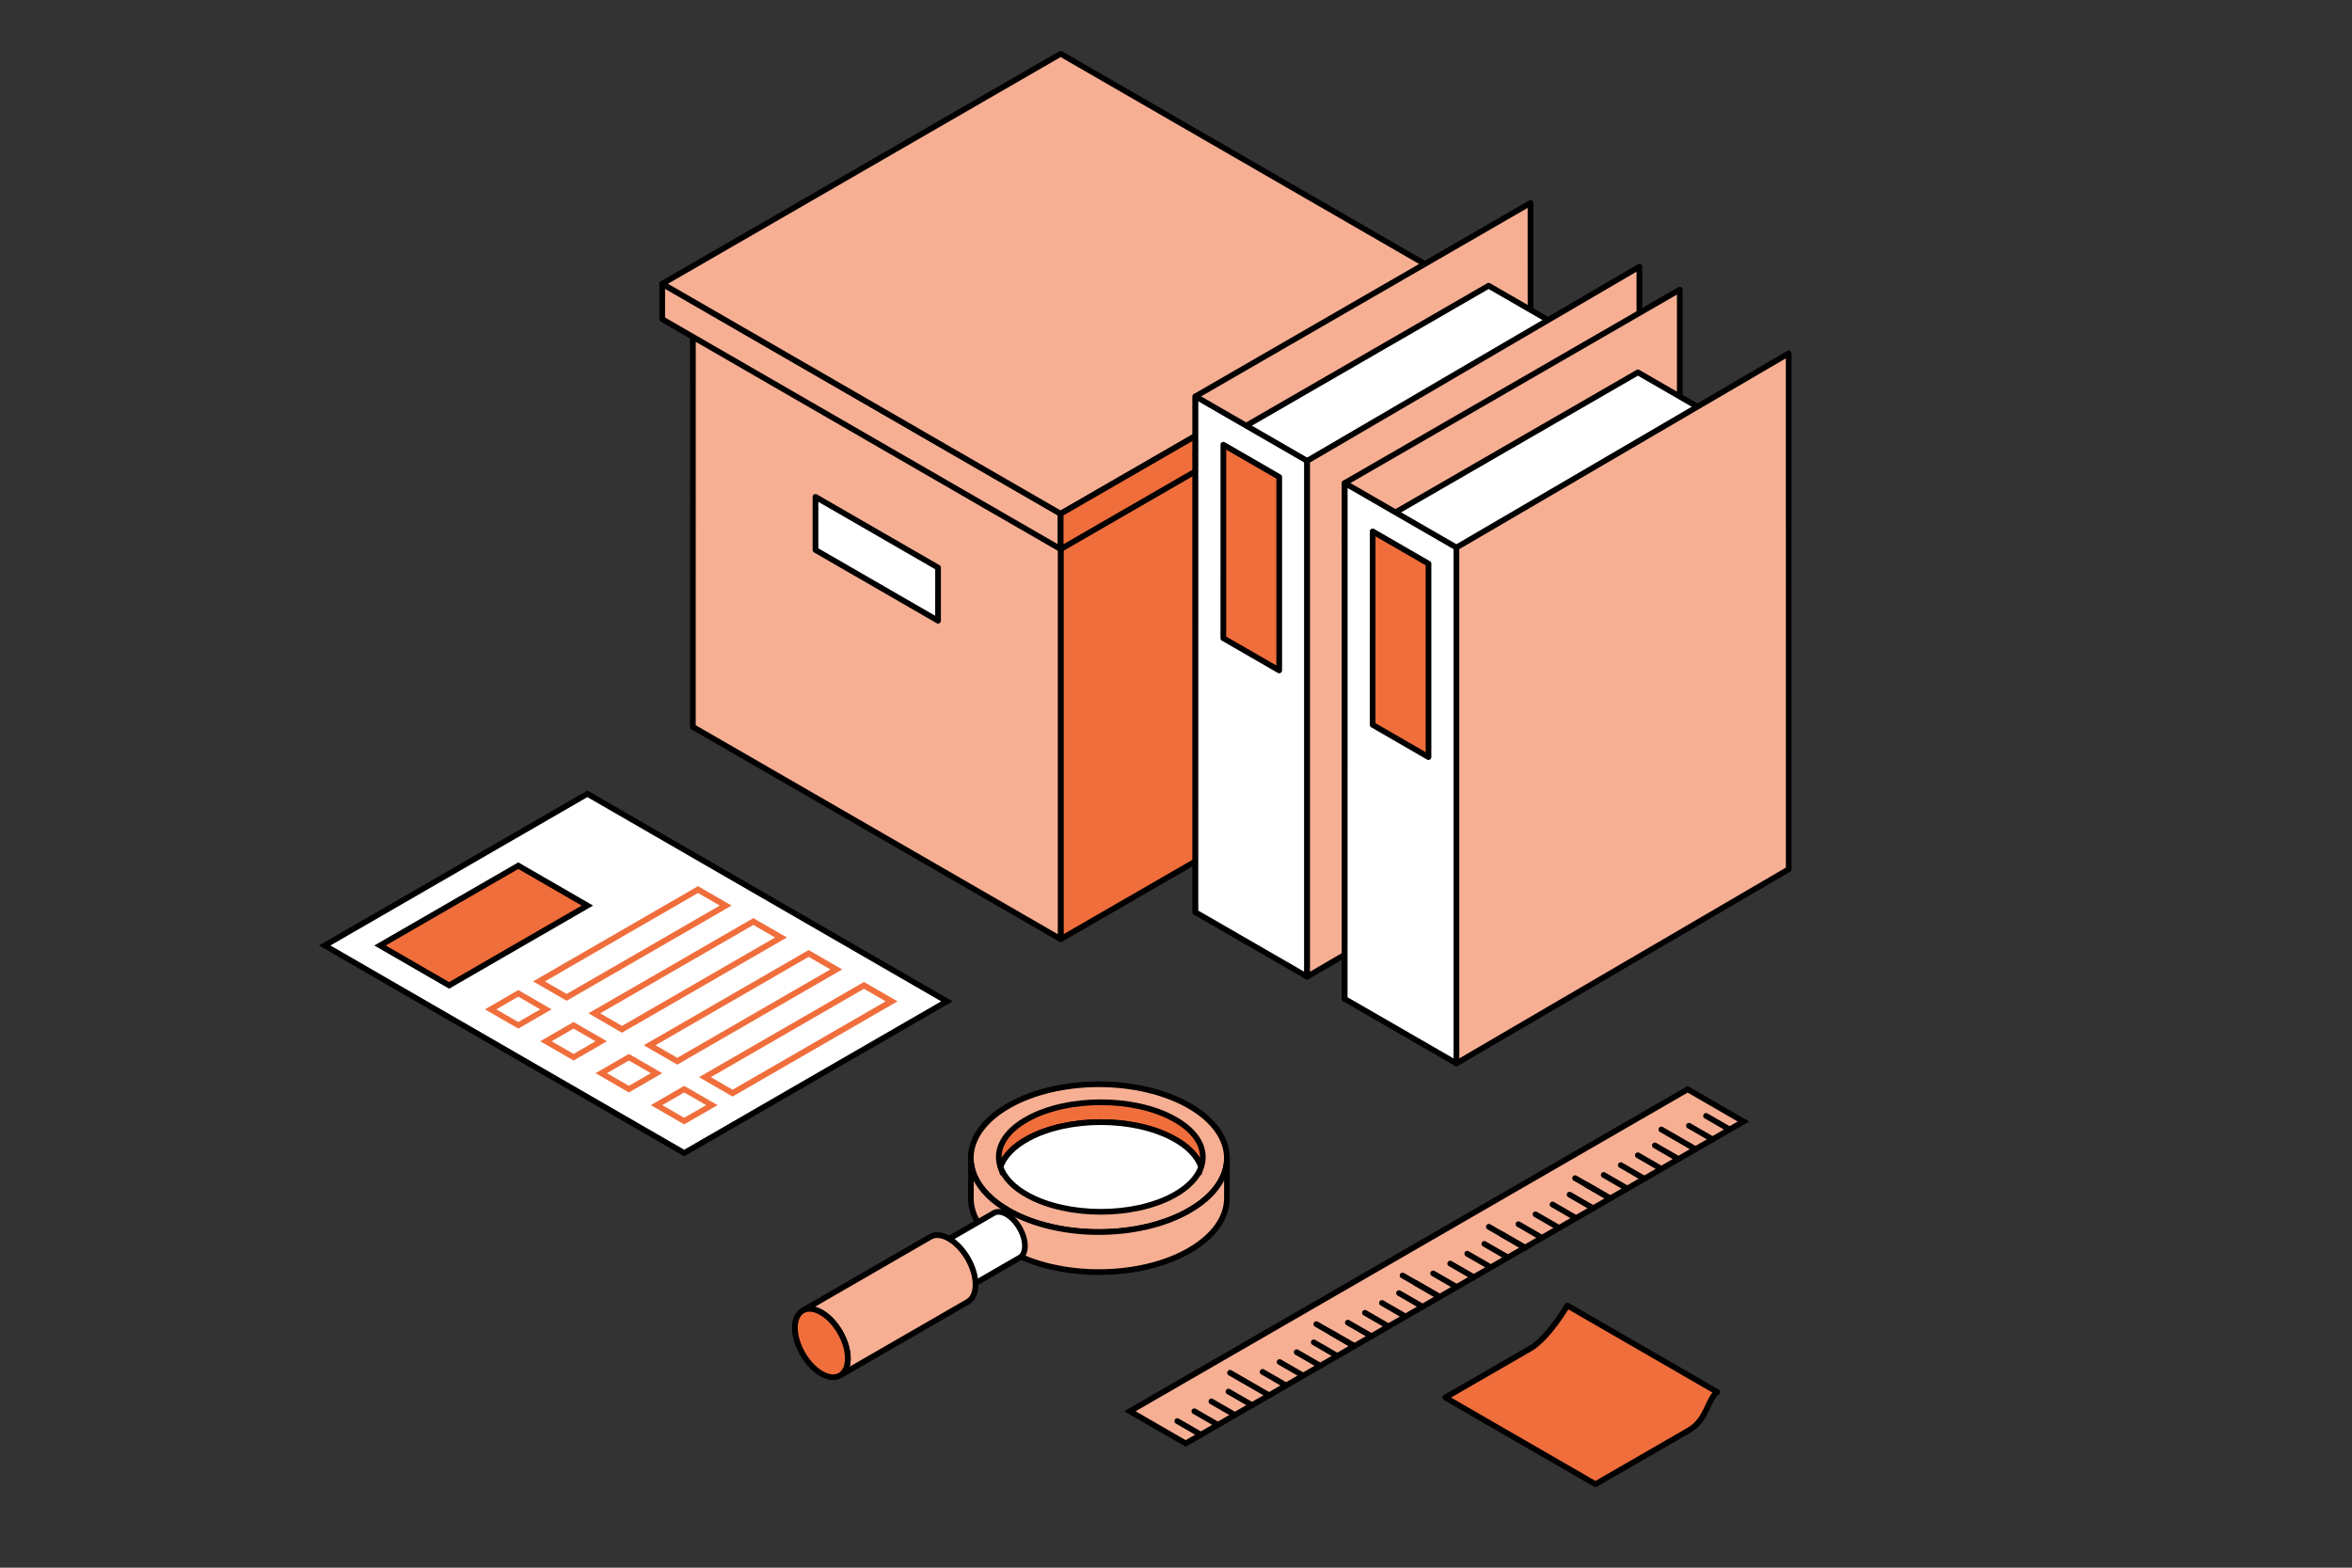 <?xml version="1.0" encoding="UTF-8"?><svg xmlns="http://www.w3.org/2000/svg" viewBox="0 0 700 466.66"><rect x="0" y="0" width="700" height="466.66" fill="#333333" stroke="none"/><defs><style> .cls-1, .cls-2, .cls-3, .cls-4, .cls-5, .cls-6, .cls-7, .cls-8, .cls-9, .cls-10, .cls-11, .cls-12 { stroke-width: 1.7px; } .cls-1, .cls-2, .cls-3, .cls-4, .cls-5, .cls-7, .cls-8, .cls-9, .cls-10, .cls-11, .cls-12 { stroke: #000; } .cls-1, .cls-2, .cls-7, .cls-8, .cls-10 { stroke-linecap: round; } .cls-1, .cls-4, .cls-6, .cls-13, .cls-7, .cls-9, .cls-12 { stroke-miterlimit: 10; } .cls-1, .cls-4, .cls-8, .cls-11 { fill: #f7af94; } .cls-2, .cls-3, .cls-5, .cls-8, .cls-10, .cls-11 { stroke-linejoin: round; } .cls-2, .cls-5, .cls-12 { fill: #f06e3c; } .cls-3, .cls-9, .cls-10 { fill: #fff; } .cls-6, .cls-13 { stroke: #f06e3c; } .cls-6, .cls-13, .cls-7 { fill: none; } .cls-13 { stroke-width: 1.76px; } </style></defs><g id="Ebene_5" data-name="Ebene 5"><g><polygon class="cls-4" points="336.28 420.1 352.88 429.68 518.88 333.85 502.28 324.26 336.28 420.1"/><g><line class="cls-7" x1="357.4" y1="427.08" x2="350.39" y2="423.03"/><line class="cls-7" x1="362.47" y1="424.15" x2="355.46" y2="420.1"/><line class="cls-7" x1="367.55" y1="421.22" x2="360.54" y2="417.17"/><line class="cls-7" x1="372.62" y1="418.28" x2="365.62" y2="414.24"/><line class="cls-7" x1="382.78" y1="412.42" x2="375.77" y2="408.38"/><line class="cls-7" x1="387.85" y1="409.49" x2="380.84" y2="405.45"/><line class="cls-7" x1="392.93" y1="406.56" x2="385.92" y2="402.52"/><line class="cls-7" x1="398" y1="403.63" x2="391" y2="399.58"/><line class="cls-7" x1="403.08" y1="400.7" x2="396.07" y2="396.65"/><line class="cls-7" x1="408.16" y1="397.77" x2="401.15" y2="393.72"/><line class="cls-7" x1="413.23" y1="394.84" x2="406.23" y2="390.79"/><line class="cls-7" x1="418.31" y1="391.91" x2="411.3" y2="387.86"/><line class="cls-7" x1="423.39" y1="388.98" x2="416.38" y2="384.93"/><line class="cls-7" x1="428.46" y1="386.05" x2="421.45" y2="382"/><line class="cls-7" x1="433.54" y1="383.12" x2="426.53" y2="379.07"/><line class="cls-7" x1="438.61" y1="380.18" x2="431.61" y2="376.14"/><line class="cls-7" x1="443.69" y1="377.25" x2="436.68" y2="373.21"/><line class="cls-7" x1="448.77" y1="374.32" x2="441.76" y2="370.28"/><line class="cls-7" x1="453.84" y1="371.39" x2="446.84" y2="367.35"/><line class="cls-7" x1="458.92" y1="368.46" x2="451.91" y2="364.42"/><line class="cls-7" x1="464" y1="365.53" x2="456.99" y2="361.48"/><line class="cls-7" x1="469.07" y1="362.6" x2="462.06" y2="358.55"/><line class="cls-7" x1="474.15" y1="359.67" x2="467.14" y2="355.62"/><line class="cls-7" x1="479.22" y1="356.74" x2="472.22" y2="352.69"/><line class="cls-7" x1="484.3" y1="353.81" x2="477.29" y2="349.76"/><line class="cls-7" x1="489.38" y1="350.88" x2="482.37" y2="346.83"/><line class="cls-7" x1="494.45" y1="347.95" x2="487.45" y2="343.9"/><line class="cls-7" x1="499.53" y1="345.02" x2="492.52" y2="340.97"/><g><line class="cls-1" x1="377.7" y1="415.35" x2="366.09" y2="408.65"/><line class="cls-1" x1="403.08" y1="400.7" x2="391.76" y2="394.16"/><line class="cls-1" x1="428.46" y1="386.05" x2="417.43" y2="379.68"/><line class="cls-1" x1="453.84" y1="371.39" x2="443.11" y2="365.19"/><line class="cls-1" x1="479.22" y1="356.74" x2="468.78" y2="350.71"/><line class="cls-1" x1="504.61" y1="342.08" x2="494.45" y2="336.22"/></g><line class="cls-7" x1="509.68" y1="339.15" x2="502.67" y2="335.11"/><line class="cls-7" x1="514.76" y1="336.22" x2="507.75" y2="332.18"/></g></g><g><polygon class="cls-9" points="281.82 298.08 203.63 343.23 96.64 281.45 174.82 236.3 281.82 298.08"/><polygon class="cls-12" points="174.82 269.57 133.67 293.33 113.1 281.45 154.25 257.69 174.82 269.57"/><polygon class="cls-6" points="162.48 300.46 154.25 305.21 146.02 300.46 154.25 295.7 162.48 300.46"/><polygon class="cls-6" points="178.94 309.96 170.71 314.71 162.48 309.96 170.71 305.21 178.94 309.96"/><polygon class="cls-6" points="195.4 319.46 187.17 324.22 178.94 319.46 187.17 314.71 195.4 319.46"/><polygon class="cls-6" points="211.86 328.97 203.63 333.72 195.4 328.97 203.63 324.22 211.86 328.97"/><polygon class="cls-13" points="215.98 269.57 168.65 296.89 160.42 292.14 207.75 264.81 215.98 269.57"/><polygon class="cls-13" points="232.44 279.07 185.11 306.4 176.88 301.64 224.21 274.32 232.44 279.07"/><polygon class="cls-13" points="248.9 288.58 201.57 315.9 193.34 311.15 240.67 283.82 248.9 288.58"/><polygon class="cls-13" points="265.36 298.08 218.03 325.4 209.8 320.65 257.13 293.33 265.36 298.08"/></g><path class="cls-5" d="M455.29,401.51l-25.13,14.51,44.68,25.8s22.59-13.05,27.92-16.12c5.33-3.08,5.58-9.67,8.38-11.29l-27.92-16.12-16.75-9.67s-5.58,9.67-11.17,12.9Z"/></g><g id="Basis"><g><polygon class="cls-2" points="425.13 216.37 315.68 279.56 315.67 147.9 425.13 84.71 425.13 216.37"/><g><polygon class="cls-8" points="315.67 279.56 206.21 216.37 206.22 84.71 315.67 147.9 315.67 279.56"/><polygon class="cls-10" points="279.18 184.77 242.7 163.71 242.7 147.91 279.19 168.97 279.18 184.77"/></g><g><polygon class="cls-8" points="315.67 163.47 197.09 95.01 197.09 84.48 315.67 152.93 315.67 163.47"/><polygon class="cls-8" points="315.67 152.93 197.1 84.47 315.67 16.01 434.25 84.47 315.67 152.93"/><polygon class="cls-2" points="434.25 95.01 315.67 163.47 315.67 152.93 434.25 84.48 434.25 95.01"/></g></g><g><polygon class="cls-11" points="455.52 213.97 355.78 271.55 355.77 118 455.51 60.42 455.52 213.97"/><polygon class="cls-3" points="389.02 154.64 355.78 135.44 443.05 85.05 476.29 104.25 389.02 154.64"/><polygon class="cls-3" points="389.03 290.74 355.78 271.55 355.79 118 389.03 137.19 389.03 290.74"/><polygon class="cls-5" points="380.72 199.57 364.09 189.98 364.1 132.39 380.72 141.99 380.72 199.57"/><polygon class="cls-11" points="487.93 232.95 389.03 290.74 389.03 137.19 487.92 79.39 487.93 232.95"/></g><g><polygon class="cls-11" points="499.95 239.77 400.21 297.35 400.2 143.8 499.94 86.22 499.95 239.77"/><polygon class="cls-3" points="433.45 180.43 400.21 161.24 487.48 110.85 520.72 130.05 433.45 180.43"/><polygon class="cls-3" points="433.46 316.54 400.21 297.35 400.22 143.8 433.46 162.99 433.46 316.54"/><polygon class="cls-5" points="425.15 225.37 408.52 215.77 408.53 158.19 425.15 167.79 425.15 225.37"/><polygon class="cls-11" points="532.36 258.75 433.46 316.54 433.46 162.99 532.35 105.19 532.36 258.75"/></g><g><g><g><path class="cls-4" d="M363.74,350.72c-1.71,3.52-4.96,6.84-9.75,9.6-14.88,8.6-39.02,8.6-53.9,0-4.79-2.77-8.04-6.08-9.75-9.6,1.71-3.52,4.95-6.84,9.75-9.6,14.88-8.6,39.02-8.6,53.9,0,4.79,2.77,8.04,6.08,9.75,9.6Z"/><path class="cls-4" d="M365.16,344.76c0,2-.47,4.01-1.42,5.96-1.71,3.52-4.96,6.84-9.75,9.6-14.88,8.6-39.02,8.6-53.9,0-4.79-2.77-8.04-6.08-9.75-9.6-.72-1.48-1.17-3-1.34-4.53-.69-6.1,3.01-12.33,11.09-16.99,14.88-8.59,39.02-8.59,53.9,0,7.44,4.29,11.16,9.93,11.16,15.56Z"/><path class="cls-12" d="M357.48,347.38c-1.07-3.14-3.85-6.14-8.38-8.57-11.86-6.37-31.09-6.37-42.95,0-4.53,2.42-7.32,5.43-8.39,8.57-1.75-5.09,1.05-10.54,8.39-14.49,11.86-6.37,31.09-6.37,42.95,0,7.34,3.94,10.14,9.39,8.38,14.49Z"/><path class="cls-9" d="M357.48,347.38c-1.07,3.14-3.86,6.14-8.38,8.57-11.86,6.37-31.09,6.37-42.95,0-4.52-2.42-7.32-5.43-8.39-8.57,1.07-3.14,3.86-6.14,8.39-8.57,11.86-6.37,31.09-6.37,42.95,0,4.53,2.42,7.32,5.43,8.38,8.57Z"/><path class="cls-4" d="M365.16,344.76v11.91c0,5.63-3.73,11.27-11.16,15.56-14.88,8.6-39.02,8.6-53.9,0-7.28-4.21-11-9.68-11.16-15.19v-.91s0-.04,0-.04l.06-9.92c.17,1.53.62,3.05,1.34,4.53,1.71,3.52,4.95,6.84,9.75,9.6,14.88,8.6,39.02,8.6,53.9,0,4.79-2.77,8.04-6.08,9.75-9.6.95-1.95,1.42-3.96,1.42-5.96Z"/></g><g><path class="cls-9" d="M303.45,374.4l-23.22,13.41c2.12-1.23,2.12-5.2,0-8.87-2.12-3.68-5.56-5.67-7.68-4.44l23.22-13.4c2.12-1.23,5.56.76,7.68,4.44,2.12,3.68,2.12,7.65,0,8.87Z"/><path class="cls-12" d="M280.23,387.81c-2.12,1.23-5.56-.76-7.69-4.44-2.12-3.68-2.12-7.65,0-8.88,2.12-1.23,5.56.77,7.68,4.44,2.12,3.68,2.12,7.65,0,8.87Z"/></g></g><g><path class="cls-4" d="M288.04,387.51l-38.02,21.94c3.08-1.78,3.08-7.54,0-12.87-3.07-5.33-8.07-8.21-11.14-6.44l38.01-21.95c3.08-1.78,8.07,1.1,11.15,6.44,3.07,5.33,3.07,11.09,0,12.88Z"/><path class="cls-12" d="M250.02,409.45c-3.07,1.78-8.07-1.1-11.14-6.44-3.08-5.33-3.08-11.09,0-12.87,3.07-1.78,8.07,1.1,11.14,6.44,3.08,5.33,3.08,11.09,0,12.87Z"/></g></g></g></svg>